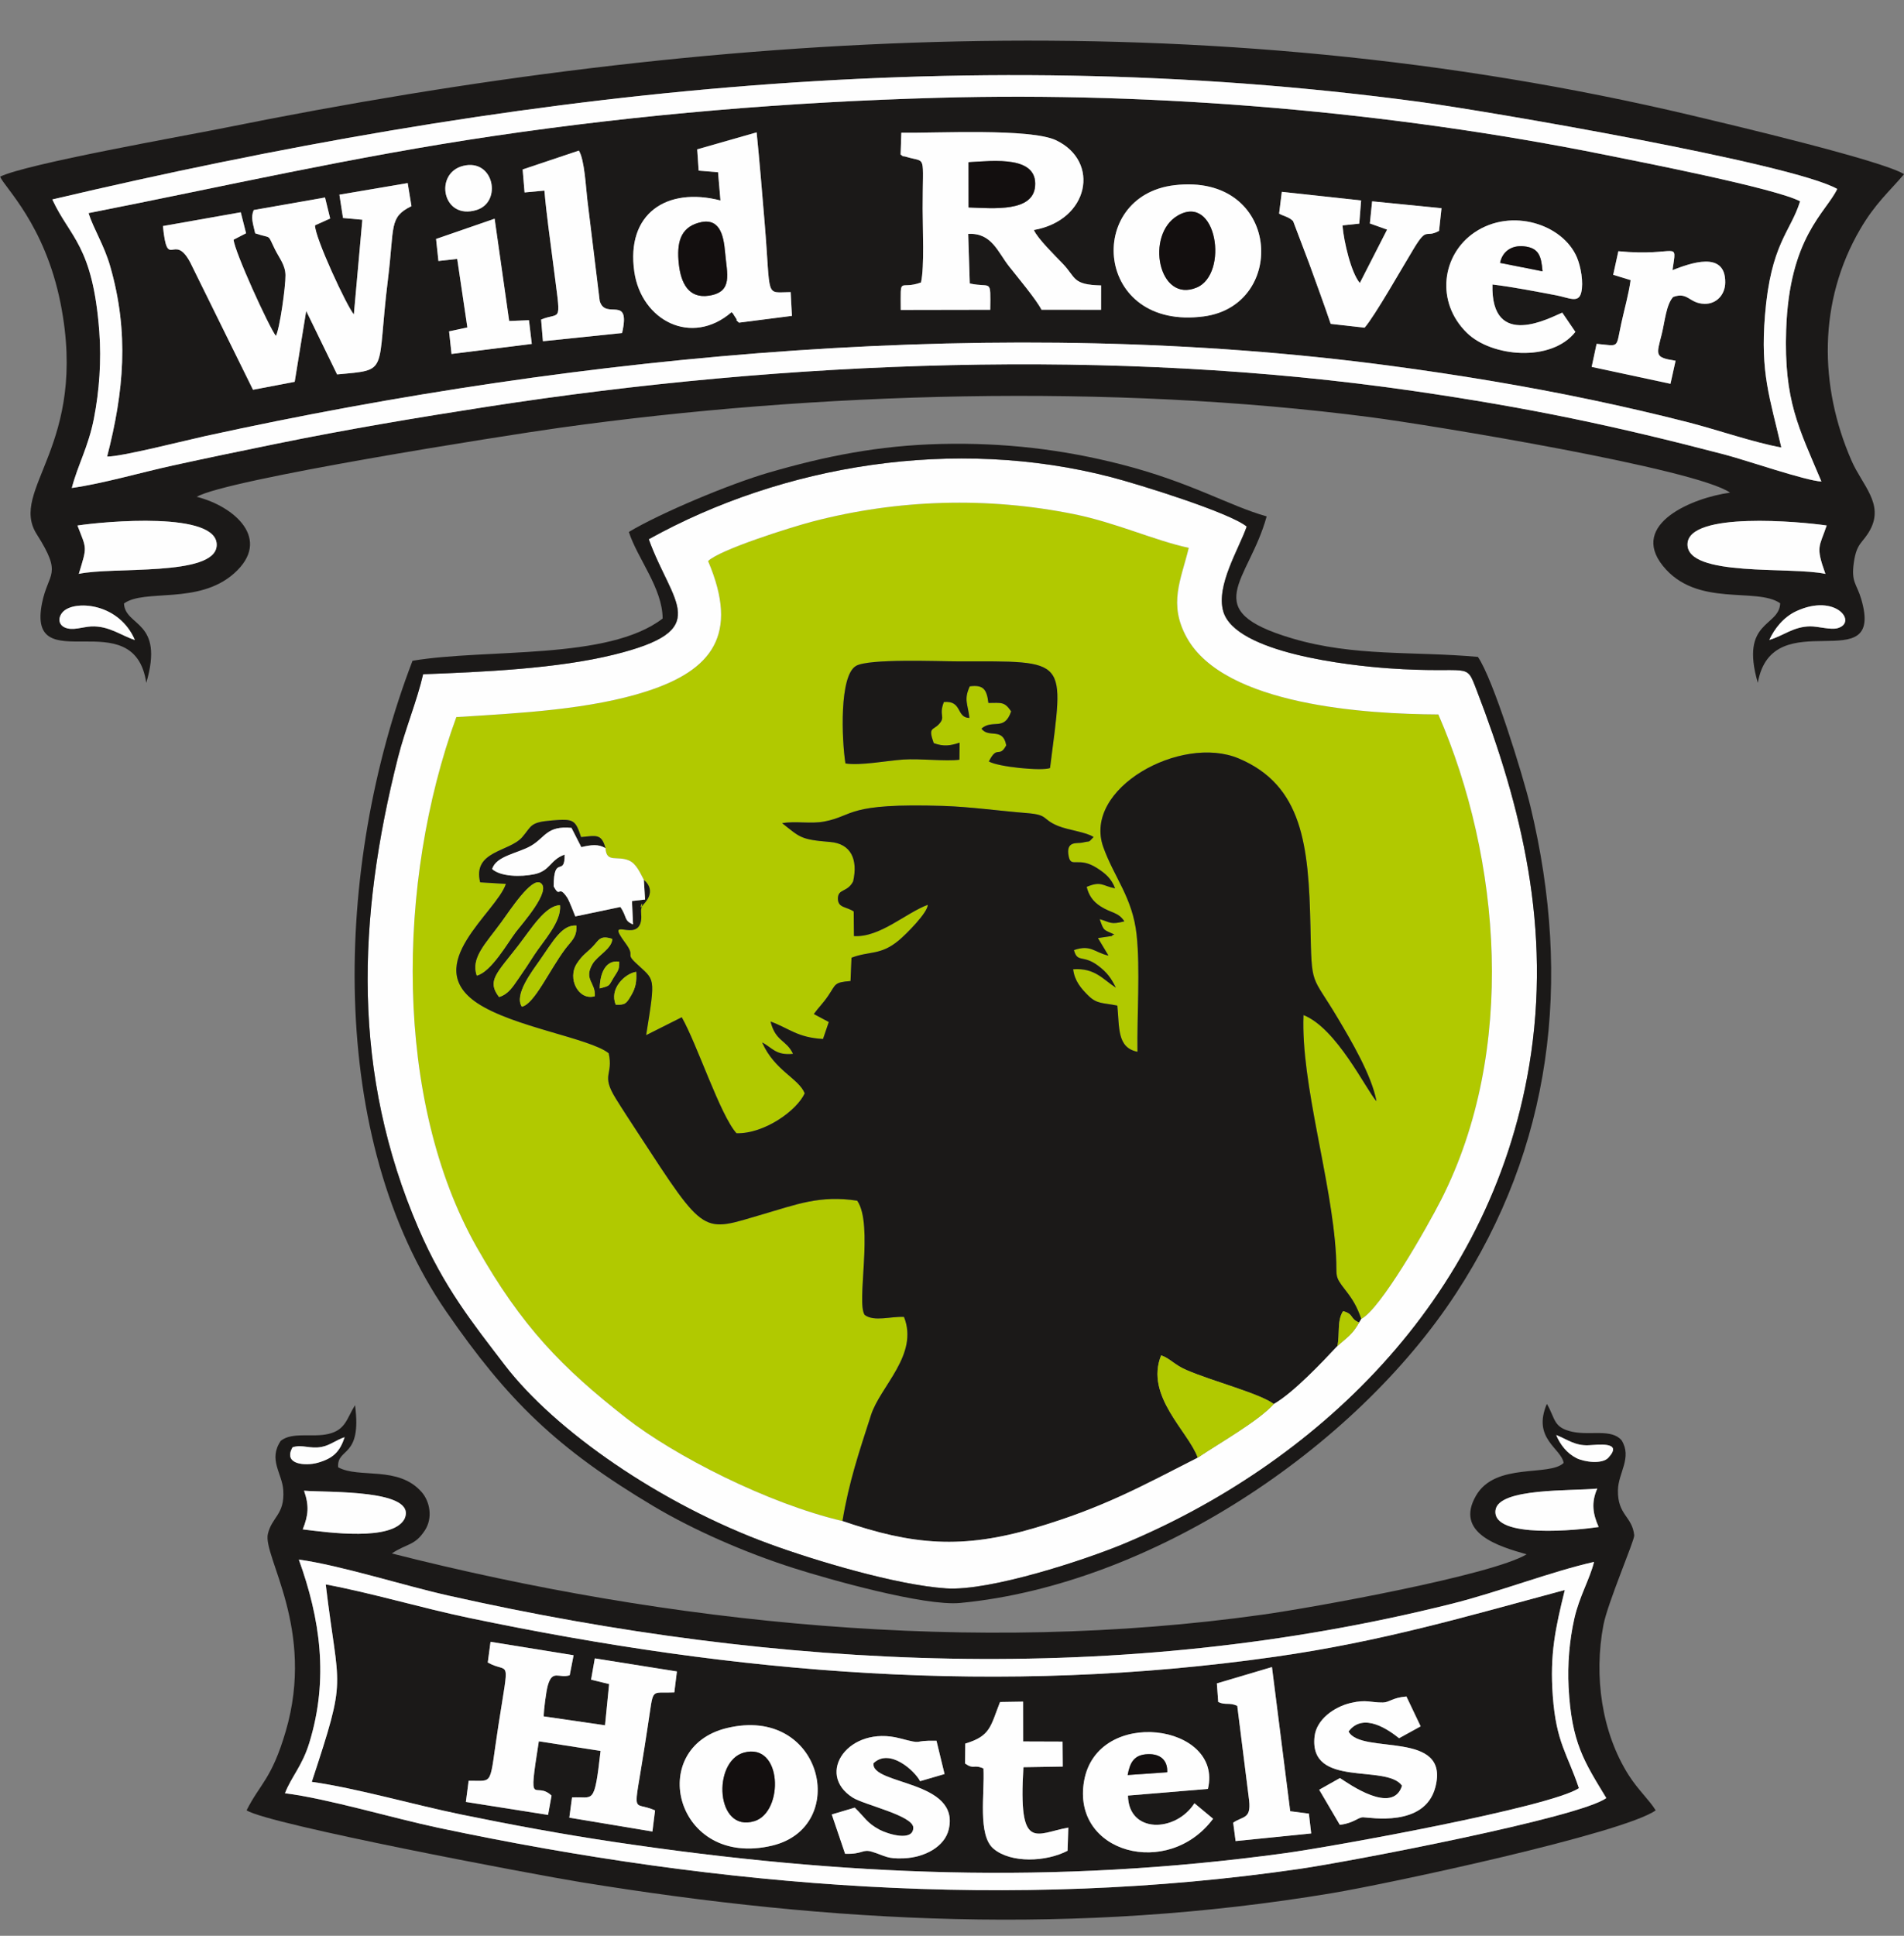 <?xml version="1.0" encoding="UTF-8"?>
<svg xmlns="http://www.w3.org/2000/svg" xmlns:xlink="http://www.w3.org/1999/xlink" width="773pt" height="785.6pt" viewBox="0 0 773 785.6" version="1.1">
<rect x="0" y="0" width="773" height="785.6" fill="#808080" stroke="none"/>
<g id="surface1">
<path style=" stroke:none;fill-rule:evenodd;fill:rgb(69.334%,78.906%,0%);fill-opacity:1;" d="M 343.234 309.824 C 341.727 300.113 340.699 274.184 347.527 270.242 C 352.801 267.199 380.973 268.406 389.008 268.406 C 434.199 268.406 431.984 266.648 426.301 311.691 C 422.988 312.988 405.055 311.211 401.477 309.012 C 404.91 302.117 405.617 307.891 408.512 302.477 C 407.195 294.977 401.355 299.742 398.445 295.691 C 403.02 291.699 407.734 296.906 410.512 288.691 C 407.797 284.703 406.629 285.238 401.273 285.273 C 400.621 279.582 399.078 277.84 393.723 278.527 C 391.188 284.016 392.969 285.73 393.578 291.355 C 388.078 291.246 390.812 284.234 383.203 284.891 C 380.969 290.535 384.137 290.801 381.113 293.969 C 378.754 296.445 376.727 295.062 379.09 301.582 C 383.227 303.113 386.02 302.566 389.598 301.387 L 389.508 308.312 C 383.895 309.055 373.621 307.762 366.688 308.242 C 360.07 308.703 349.281 310.781 343.234 309.824 Z M 342.023 617.273 C 344.754 601.043 348.715 589.512 353.617 574.27 C 357.391 562.539 373.109 549.785 367.008 534.438 C 361.562 534.18 354.969 536.449 351.09 533.676 C 347.496 529.012 354.773 496.957 348.008 487.273 C 332.926 484.91 323.133 488.879 310.027 492.68 C 284.789 499.996 286.836 502.457 258.969 459.738 C 256.023 455.223 252.883 450.469 249.961 445.746 C 243.844 435.875 249.137 436.371 247.117 427.43 C 239.566 421.32 208.176 416.758 193.68 407.02 C 170.746 391.613 201.52 370.32 205.391 358.707 L 194.938 358.07 C 191.781 345.219 206.785 345.793 212.031 339.719 C 215.953 335.172 215.039 333.691 224.059 332.961 C 232.844 332.254 233.559 332.57 235.906 339.719 C 241.984 339.133 244.203 338.195 245.82 344.207 C 246.184 350.355 250.547 347.09 255.41 349.23 C 258.391 350.539 259.953 354.375 261.398 357.062 C 266.969 361.793 261.391 366.816 261.289 366.961 C 258.461 371 261.805 363.238 260.367 368.715 C 260.039 369.953 260.535 371.336 260.301 373.254 C 259.102 383.074 245.223 371.012 253.883 382.699 C 258.137 388.438 253.762 386.652 258.027 390.695 C 265.938 398.199 266.277 395.438 262.328 420.094 L 276.781 412.824 C 283.039 423.801 292.395 452.613 299.008 459.906 C 310.344 460.172 323.523 450.691 326.699 443.691 C 324.262 437.605 314.461 434.504 309.414 423.055 C 313.516 425.125 314.895 428.406 321.953 427.676 C 319.27 421.914 314.879 422.785 312.828 414.559 C 320.414 417.324 323.73 421.074 334.133 421.645 L 336.477 414.754 L 330.406 411.52 C 332.34 408.801 334.059 407.324 336.316 403.988 C 339.414 399.41 338.559 398.645 345.305 398.133 L 345.695 388.668 C 353.105 385.832 357.465 387.832 364.93 381.605 C 367.785 379.223 376.703 370.352 376.66 367.195 C 367.672 370.523 357.254 380.52 346.695 379.883 L 346.598 369.895 C 343.598 367.887 340.219 368.488 340.18 364.734 C 340.137 360.543 343.98 362.32 346.363 357.695 C 348.43 348.652 345.352 342.363 337.047 341.695 C 324.871 340.715 324.848 339.805 317.531 334.062 C 323.133 333.105 329.07 334.477 334.746 333.379 C 346.992 331.012 343.301 325.809 383.008 327.07 C 393.781 327.414 405.953 329.102 416.883 329.973 C 425.887 330.688 422.746 332.371 429.535 335.176 C 433.719 336.902 441.039 337.676 443.977 339.691 C 441.504 342.25 443.062 341.074 439.426 341.957 C 437.453 342.434 432.48 340.988 433.91 347.691 C 434.906 352.352 437.836 347.438 445.391 352.289 C 448.836 354.504 451.195 356.516 452.715 360.512 C 447.395 359.484 447.191 357.414 441.176 359.91 C 442.008 363.219 443.539 365.734 446.859 367.852 C 451.238 370.656 454.012 370.113 456.477 373.91 C 450.758 375.34 451.039 374.34 446.465 373.016 C 448.195 378.031 447.988 377.176 452.43 379.25 C 452.203 379.445 451.754 379.27 451.609 379.617 C 451.465 379.957 450.992 379.895 450.797 379.949 L 445.754 380.691 L 450.031 387.805 C 444.277 386.535 442.902 383.176 436.008 385.574 C 437.449 390.93 439.621 387.266 445.809 391.895 C 449.488 394.645 451.129 396.984 453.027 400.82 C 447.789 397.492 444.574 392.719 435.688 393.352 C 436.27 398.227 439.102 401.305 441.754 403.953 C 445.391 407.582 447.742 406.887 453.621 408.105 C 454.516 416.918 453.438 425.203 461.801 426.836 C 461.578 412.312 462.945 393.137 461.449 379.328 C 459.812 364.223 452.32 356.098 447.926 343.777 C 439.422 319.961 479.477 297.945 502.906 307.805 C 528.809 318.707 531.305 343.035 532.012 375.691 C 532.562 401.285 532.23 394.797 543.27 413.426 C 548.324 421.957 556.914 436.363 558.836 446.918 C 554.496 442.047 542.672 417.273 529.203 411.945 C 528.074 439.762 540.695 478.98 542.391 509.277 C 542.898 518.348 541.523 517.566 546.188 523.523 C 549.145 527.301 550.871 530.105 552.664 535.25 C 560.32 531.496 579.223 498.438 585.133 486.801 C 615.812 426.391 609.445 348.668 583.949 289.934 C 554.84 289.777 497.211 286.352 481.863 258.824 C 474.203 245.082 479.469 235.395 482.621 222.332 C 468.785 219.383 453.211 212.133 436.086 208.668 C 400.949 201.559 364.633 202.586 329.914 211.648 C 321.039 213.965 292.262 223.035 287.469 227.691 C 300.285 257.668 288.914 271.961 262.785 280.477 C 239.715 287.996 210.695 289.422 185.27 291.004 C 160.863 357.875 159.879 446.691 193.551 506.164 C 211.789 538.375 228.289 555.168 254.223 575.477 C 273.789 590.801 311.824 610.234 342.023 617.273 Z M 342.023 617.273 "/>
<path style=" stroke:none;fill-rule:evenodd;fill:rgb(10.594%,9.813%,9.424%);fill-opacity:1;" d="M 250.008 407.734 C 247.254 401.438 253.523 395.141 258.285 394.387 C 258.508 398.355 258.137 400.738 256.254 403.953 C 254.258 407.363 253.785 407.852 250.008 407.734 Z M 243.484 401.137 C 243.547 395.27 245.695 389.438 251.398 390.273 C 251.516 393.574 250.773 394.055 249.109 396.77 C 246.996 400.215 247.953 399.93 243.484 401.137 Z M 241.492 404.281 C 235.012 406.25 230.117 397.191 234.234 390.957 C 236.531 387.48 238.227 386.637 240.566 384.234 C 243.219 381.512 243.492 379.395 248.594 381.031 C 248.41 385.117 242.535 387.77 240.523 391.27 C 236.891 397.586 241.852 398.652 241.492 404.281 Z M 211.848 408.543 C 208.664 403.668 215.945 394.289 219.09 389.773 C 224.672 381.77 228.246 375.137 234.031 375.625 C 234.242 380.512 231.914 381.855 229.461 385.141 C 222.934 393.883 216.898 407.539 211.848 408.543 Z M 202.617 404.625 C 197.547 398.051 201.641 395.039 210.246 383.934 C 215.746 376.828 221.371 367.496 227.34 367.348 C 228.117 374.012 220.371 382.137 216.891 387.566 C 214.816 390.801 212.465 394.379 210.492 397.172 C 208.16 400.48 206.473 403.434 202.617 404.625 Z M 193.578 395.918 C 191.02 388.746 197.191 382.945 203.547 374.23 C 207.164 369.273 215.719 356.09 219.391 358.289 C 224.262 361.207 211.719 375.207 209.48 378.156 C 206.129 382.566 199.461 394.414 193.578 395.918 Z M 261.398 357.062 L 261.895 365.043 L 256.578 365.66 L 257.008 375.152 C 253.164 373.527 254.715 372.191 251.863 368.074 L 233.562 371.906 C 233.246 371.137 231.094 365.512 230.352 364.383 C 226.539 358.613 227.562 364.91 224.781 359.691 C 224.828 346.547 229.336 356.188 229.238 346.816 C 223.301 348.91 223.477 353.398 216.953 354.777 C 211.402 355.953 203.234 355.773 199.82 352.691 C 201.328 347.348 210.324 346.297 215.566 343.262 C 221.414 339.871 221.922 335.035 232.016 335.973 L 236.008 343.793 C 239.945 342.844 243.016 342.473 245.82 344.207 C 244.203 338.195 241.984 339.133 235.906 339.719 C 233.559 332.57 232.844 332.254 224.059 332.961 C 215.039 333.691 215.953 335.172 212.031 339.719 C 206.785 345.793 191.781 345.219 194.938 358.07 L 205.391 358.707 C 201.52 370.32 170.746 391.613 193.68 407.02 C 208.176 416.758 239.566 421.32 247.117 427.43 C 249.137 436.371 243.844 435.875 249.961 445.746 C 252.883 450.469 256.023 455.223 258.969 459.738 C 286.836 502.457 284.789 499.996 310.027 492.68 C 323.133 488.879 332.926 484.91 348.008 487.273 C 354.773 496.957 347.496 529.012 351.09 533.676 C 354.969 536.449 361.562 534.18 367.008 534.438 C 373.109 549.785 357.391 562.539 353.617 574.27 C 348.715 589.512 344.754 601.043 342.023 617.273 C 370.547 627.062 390.676 628.809 420.324 620.023 C 447.898 611.852 463.461 603.168 486.273 591.559 C 482.523 580.969 464.703 566.504 471.406 550.035 C 475.078 551.293 476.703 553.832 481.711 555.992 C 492.363 560.582 511.73 565.582 517.137 569.793 C 525.102 565.234 536.82 552.824 542.973 546.238 C 544.039 541.043 542.711 536.176 545.262 532.082 C 549.809 533.332 547.848 535.074 551.789 536.711 L 552.664 535.25 C 550.871 530.105 549.145 527.301 546.188 523.523 C 541.523 517.566 542.898 518.348 542.391 509.277 C 540.695 478.98 528.074 439.762 529.203 411.945 C 542.672 417.273 554.496 442.047 558.836 446.918 C 556.914 436.363 548.324 421.957 543.27 413.426 C 532.23 394.797 532.562 401.285 532.012 375.691 C 531.305 343.035 528.809 318.707 502.906 307.805 C 479.477 297.945 439.422 319.961 447.926 343.777 C 452.32 356.098 459.812 364.223 461.449 379.328 C 462.945 393.137 461.578 412.312 461.801 426.836 C 453.438 425.203 454.516 416.918 453.621 408.105 C 447.742 406.887 445.391 407.582 441.754 403.953 C 439.102 401.305 436.27 398.227 435.688 393.352 C 444.574 392.719 447.789 397.492 453.027 400.82 C 451.129 396.984 449.488 394.645 445.809 391.895 C 439.621 387.266 437.449 390.93 436.008 385.574 C 442.902 383.176 444.277 386.535 450.031 387.805 L 445.754 380.691 L 450.797 379.949 C 450.992 379.895 451.465 379.957 451.609 379.617 C 451.754 379.27 452.203 379.445 452.43 379.25 C 447.988 377.176 448.195 378.031 446.465 373.016 C 451.039 374.34 450.758 375.34 456.477 373.91 C 454.012 370.113 451.238 370.656 446.859 367.852 C 443.539 365.734 442.008 363.219 441.176 359.91 C 447.191 357.414 447.395 359.484 452.715 360.512 C 451.195 356.516 448.836 354.504 445.391 352.289 C 437.836 347.438 434.906 352.352 433.91 347.691 C 432.48 340.988 437.453 342.434 439.426 341.957 C 443.062 341.074 441.504 342.25 443.977 339.691 C 441.039 337.676 433.719 336.902 429.535 335.176 C 422.746 332.371 425.887 330.688 416.883 329.973 C 405.953 329.102 393.781 327.414 383.008 327.07 C 343.301 325.809 346.992 331.012 334.746 333.379 C 329.07 334.477 323.133 333.105 317.531 334.062 C 324.848 339.805 324.871 340.715 337.047 341.695 C 345.352 342.363 348.43 348.652 346.363 357.695 C 343.98 362.32 340.137 360.543 340.18 364.734 C 340.219 368.488 343.598 367.887 346.598 369.895 L 346.695 379.883 C 357.254 380.52 367.672 370.523 376.66 367.195 C 376.703 370.352 367.785 379.223 364.93 381.605 C 357.465 387.832 353.105 385.832 345.695 388.668 L 345.305 398.133 C 338.559 398.645 339.414 399.41 336.316 403.988 C 334.059 407.324 332.34 408.801 330.406 411.52 L 336.477 414.754 L 334.133 421.645 C 323.73 421.074 320.414 417.324 312.828 414.559 C 314.879 422.785 319.27 421.914 321.953 427.676 C 314.895 428.406 313.516 425.125 309.414 423.055 C 314.461 434.504 324.262 437.605 326.699 443.691 C 323.523 450.691 310.344 460.172 299.008 459.906 C 292.395 452.613 283.039 423.801 276.781 412.824 L 262.328 420.094 C 266.277 395.438 265.938 398.199 258.027 390.695 C 253.762 386.652 258.137 388.438 253.883 382.699 C 245.223 371.012 259.102 383.074 260.301 373.254 C 260.535 371.336 260.039 369.953 260.367 368.715 C 261.805 363.238 258.461 371 261.289 366.961 C 261.391 366.816 266.969 361.793 261.398 357.062 Z M 261.398 357.062 "/>
<path style=" stroke:none;fill-rule:evenodd;fill:rgb(10.594%,9.813%,9.424%);fill-opacity:1;" d="M 639.586 134.691 C 629.812 147.094 605.621 144.906 595.578 135.117 C 582.664 122.527 585.387 103.301 598.648 94.328 C 613.664 84.164 634.531 91.02 640.219 104.477 C 641.797 108.207 642.941 114.625 641.961 118.695 C 640.871 123.23 636.988 120.816 631.789 119.84 C 623.414 118.266 614.348 116.473 605.914 115.453 C 605.203 142.469 629.844 128.633 634.258 126.871 Z M 679.008 109.621 C 685.859 106.996 700.59 101.375 700.422 114.68 C 700.359 119.68 696.809 123.371 692.102 123.305 C 685.746 123.215 685.367 118.277 679.27 120.523 C 676.465 123.598 675.898 130.508 674.676 135.473 C 672.555 144.078 671.473 145.027 680.266 146.402 L 678.191 155.754 L 646.195 148.902 L 648.199 139.531 C 657.746 140.414 655.93 141.691 658.289 130.945 C 659.551 125.191 661.188 119.531 662.012 113.691 L 654.934 111.52 L 657.039 101.945 C 681.383 104.305 680.867 96.82 679.008 109.621 Z M 476.836 75.16 C 519.906 70.09 522.945 123.859 488.73 128.406 C 444.301 134.309 440.301 79.461 476.836 75.16 Z M 200.816 88.758 L 206.719 130.266 L 214.758 129.953 L 215.902 139.574 L 183.316 143.645 L 182.32 134.473 L 189.746 132.879 L 185.621 105.082 L 177.992 105.918 L 177.035 96.973 Z M 520.395 77.852 L 552.598 81.348 L 551.844 90.758 L 545.031 91.477 C 545.602 98.254 548.566 110.742 552.074 114.848 L 563.148 93.188 L 556.145 90.688 L 557.066 81.699 L 585.238 84.5 L 584.238 93.691 C 578.566 96.828 579.539 91.73 574.055 100.754 C 569.305 108.57 558.023 128.48 553.996 132.996 L 540.246 131.438 C 537.445 123.184 534.559 115.379 531.578 107.125 L 524.996 89.754 C 523.328 87.973 520.762 87.621 519.305 86.684 Z M 137.789 79.004 L 165.52 74.297 L 167.051 83.656 C 157.82 88.219 160.199 91.66 157.496 113.43 C 152.73 151.902 158.402 149.953 136.852 151.953 L 124.316 126.199 L 119.645 154.953 L 102.715 158.176 L 77.227 106.492 C 70.555 93.938 67.996 110.273 66.141 91.742 L 97.746 86.152 L 99.902 94.66 L 94.844 97.277 C 95.117 101.863 109.137 132.621 112.008 136.336 C 113.59 133.336 115.969 116.219 115.902 111.691 C 115.84 107.539 113.434 104.84 111.594 101.133 C 108.352 94.586 110.578 97.039 103.602 94.691 C 102.641 90.426 101.746 88.242 103.008 85.234 L 131.961 80.148 L 134.051 88.684 L 127.891 91.457 C 127.867 96.516 140.863 124.43 143.66 127.586 L 147.105 89.18 L 139.254 88.469 Z M 188.031 67.316 C 200.516 64.223 203.961 81.98 193.492 85.215 C 179.562 89.516 176.098 70.277 188.031 67.316 Z M 235.008 61.121 C 237.344 64.711 237.891 76.543 238.445 80.961 L 243.477 122.129 C 245.777 130.168 256.188 119.25 252.562 135.152 L 220.414 138.484 L 219.684 129.691 C 228.078 126.152 227.844 132.867 224.504 106.422 C 223.289 96.801 221.859 87.055 221.027 77.352 L 212.965 78.102 L 212.184 68.773 Z M 307.184 53.719 C 308.414 65.859 309.414 78.258 310.438 90.453 C 313.051 121.668 310.383 118.617 320.996 118.547 L 321.52 128.195 L 300.008 130.945 C 296.926 128 300.617 131.742 298.43 128.598 C 297.285 126.957 298.141 127.742 297.008 126.688 C 280.711 140.734 260.379 130.055 257.523 110.277 C 254.113 86.68 270.633 75.742 292.496 81.348 L 291.516 69.895 L 283.645 69.258 L 283.051 60.609 Z M 373.914 114.641 C 375.367 108.188 374.578 92.625 374.586 84.691 C 374.586 61.961 376.246 66.148 368.18 63.715 C 365.621 62.941 367.488 64.109 365.633 62.691 L 365.93 53.871 C 380.07 54.074 418.371 51.977 428.77 56.941 C 446.82 65.566 442.148 89.406 419.742 93.344 C 421.164 96.75 428.527 103.934 431.562 107.113 C 436.898 112.715 435.289 115.551 447.035 115.836 L 447.02 125.719 L 422.824 125.695 C 420.777 121.617 413.059 112.402 409.641 108.062 C 405.059 102.246 402.613 94.398 393.074 94.926 L 393.719 115.039 C 402.609 116.996 402.164 112.629 402.031 125.715 L 365.691 125.781 C 365.664 111.301 364.906 117.91 373.914 114.641 Z M 723.195 181.598 C 718.48 161.195 714.664 151.406 716.555 128.035 C 718.914 98.766 726.934 94.211 730.82 81.691 C 720.844 76.422 666.516 65.812 651.797 62.848 C 564.699 45.305 469.953 37.223 381.008 39.684 C 320.105 41.371 260.113 46.387 200.617 55.16 C 143.121 63.637 91.129 75.645 35.945 86.488 C 38.059 93.059 42.246 99.434 44.707 107.957 C 52.543 135.152 50.254 158.992 43.496 185.285 C 48.949 185.441 75.859 178.613 83.23 177 C 237.398 143.266 407.824 127.562 564.234 148.414 C 592.016 152.117 619.508 156.668 646.273 162.297 C 659.27 165.031 672.711 168.145 685.309 171.367 C 697.086 174.383 712.215 179.637 723.195 181.598 Z M 723.195 181.598 "/>
<path style=" stroke:none;fill-rule:evenodd;fill:rgb(10.594%,9.813%,9.424%);fill-opacity:1;" d="M 718.32 259.691 C 720.48 255 724.16 250.395 729.324 248.012 C 745.328 240.625 754.289 252.633 746.02 254.93 C 743.219 255.707 738.254 254.18 734.961 254.195 C 728.113 254.23 723.82 258.141 718.32 259.691 Z M 54.758 259.723 C 49.004 257.871 44.27 253.914 37.043 254.223 C 33.637 254.371 29.379 256.113 26.223 254.605 C 23.211 253.168 23.727 249.734 26.086 247.824 C 31.324 243.586 48.453 245.008 54.758 259.723 Z M 741.094 232.898 C 727.48 229.828 684.566 234.352 685.109 220.707 C 685.633 207.539 730.824 211.656 741.613 213.254 C 738.648 222.117 737.02 221.547 741.094 232.898 Z M 31.445 213.27 C 42.113 211.629 89.016 207.281 87.965 221.539 C 87.035 234.074 45.695 229.883 31.996 232.887 C 35.445 221.535 35.246 223.07 31.445 213.27 Z M 21.238 80.941 C 204.336 37.855 386.586 15.836 576.336 41.344 C 603.48 44.996 727.805 66.312 745.895 76.691 C 741.285 86.312 726.406 96.152 725.164 133.848 C 724.215 162.68 730.254 173.512 739.473 195.418 C 733.039 195.09 708.836 186.738 700.227 184.488 C 655.574 172.801 620.844 165.496 574.039 158.688 C 452.656 141.02 319.371 146.254 198.262 164.996 C 169.426 169.461 140.734 174.266 112.281 180.074 C 98.293 182.926 84.121 185.859 70.16 188.914 C 57.379 191.707 41.805 196.254 29.152 198.031 C 31.539 188.789 35.871 181.406 38.137 169.801 C 40.328 158.582 41.195 146.324 40.32 134.664 C 37.668 99.398 28.395 96.477 21.238 80.941 Z M 0.059 71.691 C 1.641 75.863 18.195 90.977 24.578 123.062 C 36.098 180.945 3.375 198.652 14.906 216.785 C 25.613 233.625 19.574 232.094 17.047 244.832 C 10.793 276.445 54.484 243.82 59.383 277.137 C 66.855 251.66 50.805 254.43 50.336 244.918 C 58.664 238.816 80.562 245.555 95.031 232.703 C 110.609 218.863 95.121 205.469 79.887 201.621 C 91.66 194.598 204.445 176.793 227.016 173.637 C 331.566 159 451.453 155.637 556.27 169.289 C 581.598 172.586 688.688 190.246 702.379 199.93 C 687.312 201.961 661.438 212.602 675.094 229.621 C 688.84 246.746 713.09 238.082 722.738 244.828 C 722.352 254.586 706.289 251.664 713.645 277.105 C 719.602 243.766 765.434 276.52 755.637 243.117 C 753.789 236.812 751.48 236.387 752.633 228.309 C 753.82 219.988 756.289 220.559 759.281 214.965 C 764.922 204.426 756.086 196.977 751.711 186.977 C 738.492 156.75 738.086 122.305 755.258 92.941 C 761.281 82.637 766.867 77.895 773.035 70.691 C 764.312 65.156 702.02 50.438 686.82 46.836 C 488.941 -0.055 288.867 11.969 91.121 51.895 C 74.664 55.215 10.73 66.457 0.059 71.691 Z M 0.059 71.691 "/>
<path style=" stroke:none;fill-rule:evenodd;fill:rgb(10.594%,9.813%,9.424%);fill-opacity:1;" d="M 295.035 701.309 C 334.066 691.816 345.32 741.438 313.449 749.004 C 274.172 758.332 262.055 709.332 295.035 701.309 Z M 492.496 738.098 C 474.266 762.59 435.039 752.047 440.113 722.832 C 445.406 692.379 496.754 699.621 490.395 725.988 L 457.938 728.691 C 458.16 744.16 477.258 743.742 484.934 731.805 Z M 391.895 707.59 C 402.203 704.508 402.102 700.605 406.004 690.715 L 415.355 690.566 L 415.371 706.73 L 431.383 706.785 L 431.465 716.918 L 415.496 717.176 C 413.348 751.98 420.523 744.016 433.73 741.68 L 433.414 751.086 C 424.762 755.617 410.492 756.234 403.391 750.293 C 396.805 744.785 399.816 727.898 399.277 717.691 C 395.113 715.867 395.484 718.246 391.812 715.691 Z M 347.008 733.578 C 351.098 737.477 351.879 739.785 357.141 742.574 C 360.488 744.348 370.727 747.465 370.789 741.742 C 370.848 736.824 350.871 732.477 346.191 729.508 C 330.816 719.762 344.602 700.016 365.348 705.461 C 375.754 708.195 369.684 706.188 380.199 706.441 L 383.477 719.957 L 373.547 722.852 C 371.508 718.789 361.203 709.211 354.629 715.566 C 353.547 724.496 390.066 722.332 385.145 742.543 C 383.496 749.305 375.609 753.77 367.039 754.148 C 359.922 754.461 359.48 753.156 354.098 751.508 C 350.012 750.258 350.43 752.57 343.094 752.312 L 337.688 736.355 Z M 569.203 724.691 C 562.895 715.684 531.363 725.883 533.691 704.734 C 534.453 697.797 541.656 692.672 548.395 691.098 C 554.871 689.582 556.336 690.98 561.469 690.914 C 564.086 690.879 565.219 688.957 570.992 688.484 L 576.766 700.598 L 568.008 705.41 C 564.246 702.418 553.59 694.5 547.492 702.691 C 552.551 712.32 588.906 701.82 582.73 725.324 C 578.414 741.75 556.055 737.523 553.434 737.508 C 551.23 737.496 549.852 739.809 543.953 740.57 L 535.578 726.32 L 544.008 721.574 C 547.664 723.977 565.469 736.613 569.203 724.691 Z M 516.398 676.527 L 523.809 735.035 L 531.391 736.012 L 532.328 744.059 L 501.637 747.156 L 500.66 739.691 C 504.648 736.938 507.934 738.301 507.141 730.754 L 502.312 692.27 C 499.035 690.762 497.496 692.141 494.578 690.695 L 494.031 683.168 Z M 199.148 666.289 L 232.871 671.742 L 231.289 679.867 C 226.922 681.254 224.289 677.367 222.406 684.004 C 221.688 686.52 220.785 693.949 220.723 696.547 L 245.629 700.164 L 247.289 683.445 L 239.969 681.645 L 241.492 673.012 L 274.82 678.316 L 273.77 686.824 C 265.078 687.223 265.266 685.105 263.871 694.645 C 263.156 699.547 262.402 704.375 261.648 709.227 C 257.109 738.426 256.527 730.488 265.949 734.707 L 264.871 743.277 L 231.133 737.66 L 232.23 729.445 C 240.969 728.898 241.227 733.285 243.828 710.57 L 218.762 706.668 C 214.203 735.426 217.074 722.23 223.926 728.703 L 222.512 736.547 L 189.141 731.266 L 190.258 722.691 C 200.824 722.488 198.41 725.559 202.383 700.008 C 206.895 671.012 206.82 679.645 198.027 674.68 Z M 190.129 656.516 C 171.035 652.523 150.742 646.441 132.246 643 C 137.531 687.367 141.145 678.902 126.586 723.121 C 144.906 725.719 168.203 732.465 187.246 736.371 C 207.648 740.555 228.449 744.402 249.234 747.5 C 342.527 761.402 427.52 764.895 521.508 752.09 C 541.852 749.316 629.469 733.355 641.016 725.691 C 636.316 711.602 631.828 707.316 630.414 688.32 C 629.148 671.211 631.504 660.715 635.289 645.266 C 595.152 656.027 561.328 666.133 517.699 672.348 C 406.023 688.258 299.695 679.43 190.129 656.516 Z M 190.129 656.516 "/>
<path style=" stroke:none;fill-rule:evenodd;fill:rgb(99.609%,99.609%,99.609%);fill-opacity:1;" d="M 552.664 535.25 L 551.789 536.711 C 548.898 541.723 547.203 542.457 542.973 546.238 C 536.82 552.824 525.102 565.234 517.137 569.793 C 510.828 576.75 495.527 585.332 486.273 591.559 C 463.461 603.168 447.898 611.852 420.324 620.023 C 390.676 628.809 370.547 627.062 342.023 617.273 C 311.824 610.234 273.789 590.801 254.223 575.477 C 228.289 555.168 211.789 538.375 193.551 506.164 C 159.879 446.691 160.863 357.875 185.27 291.004 C 210.695 289.422 239.715 287.996 262.785 280.477 C 288.914 271.961 300.285 257.668 287.469 227.691 C 292.262 223.035 321.039 213.965 329.914 211.648 C 364.633 202.586 400.949 201.559 436.086 208.668 C 453.211 212.133 468.785 219.383 482.621 222.332 C 479.469 235.395 474.203 245.082 481.863 258.824 C 497.211 286.352 554.84 289.777 583.949 289.934 C 609.445 348.668 615.812 426.391 585.133 486.801 C 579.223 498.438 560.32 531.496 552.664 535.25 Z M 263.387 218.832 C 272.934 245.254 290.164 255.625 249.062 265.727 C 226.086 271.371 196.199 272.695 171.777 273.621 C 169.398 284.121 164.449 296.047 161.613 307.242 C 144.973 372.891 142.73 435.613 169.992 498.719 C 180.234 522.438 191.812 536.855 204.824 553.871 C 225.367 580.734 268.336 610.426 312.184 626.5 C 330.32 633.148 363.703 643.246 384.133 644.613 C 401.965 645.805 440.746 632.945 455.965 626.629 C 532.703 594.77 604.789 528.812 620.84 432.453 C 630.109 376.805 617.574 327 599.527 280.164 C 594.879 268.102 597.703 273.613 563.773 271.219 C 547.891 270.098 501.512 265.043 496.629 248.105 C 493.602 237.605 503.023 222.746 506.148 213.691 C 499.355 208.078 462.73 196.648 451.098 193.629 C 387.434 177.125 317.941 188.574 263.387 218.832 Z M 263.387 218.832 "/>
<path style=" stroke:none;fill-rule:evenodd;fill:rgb(10.594%,9.813%,9.424%);fill-opacity:1;" d="M 115.695 727.746 C 118.262 721.082 122.684 716.734 125.59 707.258 C 133.578 681.223 129.977 656.844 121.324 632.914 C 138.531 635.305 163.57 643.391 182.234 647.574 C 316.445 677.672 454.98 684.461 589.27 650.883 C 608.727 646.02 629.547 637.836 647.16 633.863 C 645.406 640.941 641.199 647.844 639.164 656.859 C 637.172 665.715 636.344 675.453 636.836 684.734 C 638.039 707.348 643.152 714.875 652.137 729.691 C 641.52 737.59 548.312 755.434 527.727 758.426 C 410.641 775.465 292.914 766.086 177.93 741.758 C 159.316 737.816 133.141 729.938 115.695 727.746 Z M 122.914 620.66 C 125.16 615.004 125.605 611.195 123.441 604.965 C 132.914 605.77 170.004 604.277 164.152 616.539 C 159.055 625.508 133.512 621.977 122.914 620.66 Z M 649.039 619.695 C 641.266 620.898 605.719 624.676 607.156 612.914 C 608.289 603.688 638.359 605.18 648.469 604.094 C 645.883 609.93 646.766 614.613 649.039 619.695 Z M 631.801 582.367 C 636.336 584.16 639.395 586.75 644.902 586.52 C 648.383 586.375 659.203 584.801 652.996 591.559 C 650.453 594.332 643.152 593.332 639.992 591.719 C 636.285 589.824 633.488 586.461 631.801 582.367 Z M 118.789 587.328 C 122.863 586.109 125.773 588.098 130.566 587.199 C 134.055 586.543 136.414 584.402 139.922 583.25 C 137.996 589.035 135.391 591.828 128.965 593.633 C 124.281 594.953 114.691 594.52 118.789 587.328 Z M 137.285 595.457 C 136.711 587.281 147.039 591.988 144.141 570.246 C 140.789 575.602 140.363 580.266 133.379 581.918 C 126.805 583.469 118.719 580.996 114.008 584.695 C 108.789 592.34 114.566 597.891 115.004 604.758 C 115.637 614.691 110.43 615.512 108.766 622.445 C 106.566 631.578 128.219 661 115.992 702.633 C 110.277 722.098 105.566 723.836 100.105 734.691 C 109.305 740.449 216.535 760.699 235.852 763.84 C 338.715 780.562 437.039 785.543 540.605 768.316 C 564.148 764.402 659.023 744.035 672.191 734.691 C 669.539 730.395 665.035 726.387 661.254 720.445 C 650.184 703.035 647.059 680.094 650.953 659.551 C 652.691 650.418 663.684 624.988 663.477 623.062 C 662.645 615.246 656.66 614.941 656.863 604.703 C 656.996 597.711 662.734 591.531 658.328 584.484 C 654.188 579.734 645.816 582.605 638.508 581.082 C 630.438 579.398 631.523 575.637 628.008 569.734 C 621.953 583.824 633.84 587.711 634.824 593.691 C 629.008 599.371 607.164 593.297 599.254 606.953 C 590.441 622.168 608.438 627.57 619.789 630.785 C 605.621 639.262 533.914 652.262 512.641 655.258 C 395.164 671.789 271.57 659 159.07 630.434 C 165.238 626.309 168.363 627.379 172.473 621.102 C 175.82 615.988 174.52 609.324 171.18 605.516 C 161.664 594.652 145.789 600.148 137.285 595.457 Z M 137.285 595.457 "/>
<path style=" stroke:none;fill-rule:evenodd;fill:rgb(99.609%,99.609%,99.609%);fill-opacity:1;" d="M 723.195 181.598 C 712.215 179.637 697.086 174.383 685.309 171.367 C 672.711 168.145 659.27 165.031 646.273 162.297 C 619.508 156.668 592.016 152.117 564.234 148.414 C 407.824 127.562 237.398 143.266 83.23 177 C 75.859 178.613 48.949 185.441 43.496 185.285 C 50.254 158.992 52.543 135.152 44.707 107.957 C 42.246 99.434 38.059 93.059 35.945 86.488 C 91.129 75.645 143.121 63.637 200.617 55.16 C 260.113 46.387 320.105 41.371 381.008 39.684 C 469.953 37.223 564.699 45.305 651.797 62.848 C 666.516 65.812 720.844 76.422 730.82 81.691 C 726.934 94.211 718.914 98.766 716.555 128.035 C 714.664 151.406 718.48 161.195 723.195 181.598 Z M 21.238 80.941 C 28.395 96.477 37.668 99.398 40.32 134.664 C 41.195 146.324 40.328 158.582 38.137 169.801 C 35.871 181.406 31.539 188.789 29.152 198.031 C 41.805 196.254 57.379 191.707 70.16 188.914 C 84.121 185.859 98.293 182.926 112.281 180.074 C 140.734 174.266 169.426 169.461 198.262 164.996 C 319.371 146.254 452.656 141.02 574.039 158.688 C 620.844 165.496 655.574 172.801 700.227 184.488 C 708.836 186.738 733.039 195.09 739.473 195.418 C 730.254 173.512 724.215 162.68 725.164 133.848 C 726.406 96.152 741.285 86.312 745.895 76.691 C 727.805 66.312 603.48 44.996 576.336 41.344 C 386.586 15.836 204.336 37.855 21.238 80.941 Z M 21.238 80.941 "/>
<path style=" stroke:none;fill-rule:evenodd;fill:rgb(10.594%,9.813%,9.424%);fill-opacity:1;" d="M 263.387 218.832 C 317.941 188.574 387.434 177.125 451.098 193.629 C 462.73 196.648 499.355 208.078 506.148 213.691 C 503.023 222.746 493.602 237.605 496.629 248.105 C 501.512 265.043 547.891 270.098 563.773 271.219 C 597.703 273.613 594.879 268.102 599.527 280.164 C 617.574 327 630.109 376.805 620.84 432.453 C 604.789 528.812 532.703 594.77 455.965 626.629 C 440.746 632.945 401.965 645.805 384.133 644.613 C 363.703 643.246 330.32 633.148 312.184 626.5 C 268.336 610.426 225.367 580.734 204.824 553.871 C 191.812 536.855 180.234 522.438 169.992 498.719 C 142.73 435.613 144.973 372.891 161.613 307.242 C 164.449 296.047 169.398 284.121 171.777 273.621 C 196.199 272.695 226.086 271.371 249.062 265.727 C 290.164 255.625 272.934 245.254 263.387 218.832 Z M 255.305 215.875 C 258.746 226.574 268.965 238.676 269.023 251.016 C 246.855 268.074 197.738 263.074 167.477 268.16 C 135.363 351.898 132.688 462.117 181.281 532.422 C 206.008 568.195 225.902 587.801 265.398 611.301 C 281.562 620.918 302.441 630.086 322.301 636.406 C 336.238 640.844 375.254 651.918 389.852 650.523 C 467.461 643.102 550.078 587.742 591.164 524.84 C 629.836 465.641 638.52 398.59 621.352 327.332 C 618.203 314.266 606.094 275.27 600.008 266.59 C 573.723 264.211 549.93 266.57 524.633 259.09 C 485.801 247.609 506.973 236.062 514.246 209.57 C 498.715 205.18 483.574 195.73 455.246 188.48 C 431.414 182.379 407.691 179.562 382.008 180.172 C 356.547 180.777 334.828 185.203 312.102 191.801 C 296.273 196.391 268.27 208.133 255.305 215.875 Z M 255.305 215.875 "/>
<path style=" stroke:none;fill-rule:evenodd;fill:rgb(99.609%,99.609%,99.609%);fill-opacity:1;" d="M 132.246 643 C 150.742 646.441 171.035 652.523 190.129 656.516 C 299.695 679.43 406.023 688.258 517.699 672.348 C 561.328 666.133 595.152 656.027 635.289 645.266 C 631.504 660.715 629.148 671.211 630.414 688.32 C 631.828 707.316 636.316 711.602 641.016 725.691 C 629.469 733.355 541.852 749.316 521.508 752.09 C 427.52 764.895 342.527 761.402 249.234 747.5 C 228.449 744.402 207.648 740.555 187.246 736.371 C 168.203 732.465 144.906 725.719 126.586 723.121 C 141.145 678.902 137.531 687.367 132.246 643 Z M 115.695 727.746 C 133.141 729.938 159.316 737.816 177.93 741.758 C 292.914 766.086 410.641 775.465 527.727 758.426 C 548.312 755.434 641.52 737.59 652.137 729.691 C 643.152 714.875 638.039 707.348 636.836 684.734 C 636.344 675.453 637.172 665.715 639.164 656.859 C 641.199 647.844 645.406 640.941 647.16 633.863 C 629.547 637.836 608.727 646.02 589.27 650.883 C 454.98 684.461 316.445 677.672 182.234 647.574 C 163.57 643.391 138.531 635.305 121.324 632.914 C 129.977 656.844 133.578 681.223 125.59 707.258 C 122.684 716.734 118.262 721.082 115.695 727.746 Z M 115.695 727.746 "/>
<path style=" stroke:none;fill-rule:evenodd;fill:rgb(99.609%,99.609%,99.609%);fill-opacity:1;" d="M 103.602 94.691 C 110.578 97.039 108.352 94.586 111.594 101.133 C 113.434 104.84 115.84 107.539 115.902 111.691 C 115.969 116.219 113.59 133.336 112.008 136.336 C 109.137 132.621 95.117 101.863 94.844 97.277 L 99.902 94.66 L 97.746 86.152 L 66.141 91.742 C 67.996 110.273 70.555 93.938 77.227 106.492 L 102.715 158.176 L 119.645 154.953 L 124.316 126.199 L 136.852 151.953 C 158.402 149.953 152.73 151.902 157.496 113.43 C 160.199 91.66 157.82 88.219 167.051 83.656 L 165.52 74.297 L 137.789 79.004 L 139.254 88.469 L 147.105 89.18 L 143.66 127.586 C 140.863 124.43 127.867 96.516 127.891 91.457 L 134.051 88.684 L 131.961 80.148 L 103.008 85.234 C 101.746 88.242 102.641 90.426 103.602 94.691 Z M 103.602 94.691 "/>
<path style=" stroke:none;fill-rule:evenodd;fill:rgb(99.609%,99.609%,99.609%);fill-opacity:1;" d="M 393.215 65.836 C 403.664 65.211 421.305 63.176 420.23 75.625 C 419.328 86.047 403.652 84.566 393.227 84.184 Z M 365.633 62.691 C 367.488 64.109 365.621 62.941 368.18 63.715 C 376.246 66.148 374.586 61.961 374.586 84.691 C 374.578 92.625 375.367 108.188 373.914 114.641 C 364.906 117.91 365.664 111.301 365.691 125.781 L 402.031 125.715 C 402.164 112.629 402.609 116.996 393.719 115.039 L 393.074 94.926 C 402.613 94.398 405.059 102.246 409.641 108.062 C 413.059 112.402 420.777 121.617 422.824 125.695 L 447.02 125.719 L 447.035 115.836 C 435.289 115.551 436.898 112.715 431.562 107.113 C 428.527 103.934 421.164 96.75 419.742 93.344 C 442.148 89.406 446.82 65.566 428.77 56.941 C 418.371 51.977 380.07 54.074 365.93 53.871 Z M 365.633 62.691 "/>
<path style=" stroke:none;fill-rule:evenodd;fill:rgb(99.609%,99.609%,99.609%);fill-opacity:1;" d="M 198.027 674.68 C 206.82 679.645 206.895 671.012 202.383 700.008 C 198.41 725.559 200.824 722.488 190.258 722.691 L 189.141 731.266 L 222.512 736.547 L 223.926 728.703 C 217.074 722.23 214.203 735.426 218.762 706.668 L 243.828 710.57 C 241.227 733.285 240.969 728.898 232.23 729.445 L 231.133 737.66 L 264.871 743.277 L 265.949 734.707 C 256.527 730.488 257.109 738.426 261.648 709.227 C 262.402 704.375 263.156 699.547 263.871 694.645 C 265.266 685.105 265.078 687.223 273.77 686.824 L 274.82 678.316 L 241.492 673.012 L 239.969 681.645 L 247.289 683.445 L 245.629 700.164 L 220.723 696.547 C 220.785 693.949 221.688 686.52 222.406 684.004 C 224.289 677.367 226.922 681.254 231.289 679.867 L 232.871 671.742 L 199.148 666.289 Z M 198.027 674.68 "/>
<path style=" stroke:none;fill-rule:evenodd;fill:rgb(10.594%,9.813%,9.424%);fill-opacity:1;" d="M 343.234 309.824 C 349.281 310.781 360.07 308.703 366.688 308.242 C 373.621 307.762 383.895 309.055 389.508 308.312 L 389.598 301.387 C 386.02 302.566 383.227 303.113 379.09 301.582 C 376.727 295.062 378.754 296.445 381.113 293.969 C 384.137 290.801 380.969 290.535 383.203 284.891 C 390.812 284.234 388.078 291.246 393.578 291.355 C 392.969 285.73 391.188 284.016 393.723 278.527 C 399.078 277.84 400.621 279.582 401.273 285.273 C 406.629 285.238 407.797 284.703 410.512 288.691 C 407.734 296.906 403.02 291.699 398.445 295.691 C 401.355 299.742 407.195 294.977 408.512 302.477 C 405.617 307.891 404.91 302.117 401.477 309.012 C 405.055 311.211 422.988 312.988 426.301 311.691 C 431.984 266.648 434.199 268.406 389.008 268.406 C 380.973 268.406 352.801 267.199 347.527 270.242 C 340.699 274.184 341.727 300.113 343.234 309.824 Z M 343.234 309.824 "/>
<path style=" stroke:none;fill-rule:evenodd;fill:rgb(99.609%,99.609%,99.609%);fill-opacity:1;" d="M 283.344 90.488 C 292.098 87.848 293.77 95.176 294.391 102.543 C 295.113 111.09 297.734 118.422 287.906 119.977 C 279.512 121.301 276.453 114.762 275.613 107.281 C 274.605 98.273 276.391 92.582 283.344 90.488 Z M 283.051 60.609 L 283.645 69.258 L 291.516 69.895 L 292.496 81.348 C 270.633 75.742 254.113 86.68 257.523 110.277 C 260.379 130.055 280.711 140.734 297.008 126.688 C 298.141 127.742 297.285 126.957 298.43 128.598 C 300.617 131.742 296.926 128 300.008 130.945 L 321.52 128.195 L 320.996 118.547 C 310.383 118.617 313.051 121.668 310.438 90.453 C 309.414 78.258 308.414 65.859 307.184 53.719 Z M 283.051 60.609 "/>
<path style=" stroke:none;fill-rule:evenodd;fill:rgb(99.609%,99.609%,99.609%);fill-opacity:1;" d="M 478.148 87.484 C 494.039 78.273 498.93 111.152 485.906 116.664 C 470.273 123.285 464.883 95.18 478.148 87.484 Z M 476.836 75.16 C 440.301 79.461 444.301 134.309 488.73 128.406 C 522.945 123.859 519.906 70.09 476.836 75.16 Z M 476.836 75.16 "/>
<path style=" stroke:none;fill-rule:evenodd;fill:rgb(99.609%,99.609%,99.609%);fill-opacity:1;" d="M 609.012 106.691 C 609.891 102.25 613.488 99.395 618.785 99.969 C 624.73 100.613 625.727 103.867 626.242 110.102 Z M 639.586 134.691 L 634.258 126.871 C 629.844 128.633 605.203 142.469 605.914 115.453 C 614.348 116.473 623.414 118.266 631.789 119.84 C 636.988 120.816 640.871 123.23 641.961 118.695 C 642.941 114.625 641.797 108.207 640.219 104.477 C 634.531 91.02 613.664 84.164 598.648 94.328 C 585.387 103.301 582.664 122.527 595.578 135.117 C 605.621 144.906 629.812 147.094 639.586 134.691 Z M 639.586 134.691 "/>
<path style=" stroke:none;fill-rule:evenodd;fill:rgb(99.609%,99.609%,99.609%);fill-opacity:1;" d="M 519.305 86.684 C 520.762 87.621 523.328 87.973 524.996 89.754 L 531.578 107.125 C 534.559 115.379 537.445 123.184 540.246 131.438 L 553.996 132.996 C 558.023 128.48 569.305 108.57 574.055 100.754 C 579.539 91.73 578.566 96.828 584.238 93.691 L 585.238 84.5 L 557.066 81.699 L 556.145 90.688 L 563.148 93.188 L 552.074 114.848 C 548.566 110.742 545.602 98.254 545.031 91.477 L 551.844 90.758 L 552.598 81.348 L 520.395 77.852 Z M 519.305 86.684 "/>
<path style=" stroke:none;fill-rule:evenodd;fill:rgb(99.609%,99.609%,99.609%);fill-opacity:1;" d="M 301.984 711.262 C 317.68 706.93 318.32 735.309 306.32 739.047 C 290.492 743.977 289.145 714.805 301.984 711.262 Z M 295.035 701.309 C 262.055 709.332 274.172 758.332 313.449 749.004 C 345.32 741.438 334.066 691.816 295.035 701.309 Z M 295.035 701.309 "/>
<path style=" stroke:none;fill-rule:evenodd;fill:rgb(99.609%,99.609%,99.609%);fill-opacity:1;" d="M 457.812 720.352 C 458.742 715.344 460.336 712.066 466.066 711.879 C 471.133 711.715 474.109 714.418 473.871 719.227 Z M 492.496 738.098 L 484.934 731.805 C 477.258 743.742 458.16 744.16 457.938 728.691 L 490.395 725.988 C 496.754 699.621 445.406 692.379 440.113 722.832 C 435.039 752.047 474.266 762.59 492.496 738.098 Z M 492.496 738.098 "/>
<path style=" stroke:none;fill-rule:evenodd;fill:rgb(99.609%,99.609%,99.609%);fill-opacity:1;" d="M 569.203 724.691 C 565.469 736.613 547.664 723.977 544.008 721.574 L 535.578 726.32 L 543.953 740.57 C 549.852 739.809 551.23 737.496 553.434 737.508 C 556.055 737.523 578.414 741.75 582.73 725.324 C 588.906 701.82 552.551 712.32 547.492 702.691 C 553.59 694.5 564.246 702.418 568.008 705.41 L 576.766 700.598 L 570.992 688.484 C 565.219 688.957 564.086 690.879 561.469 690.914 C 556.336 690.98 554.871 689.582 548.395 691.098 C 541.656 692.672 534.453 697.797 533.691 704.734 C 531.363 725.883 562.895 715.684 569.203 724.691 Z M 569.203 724.691 "/>
<path style=" stroke:none;fill-rule:evenodd;fill:rgb(99.609%,99.609%,99.609%);fill-opacity:1;" d="M 347.008 733.578 L 337.688 736.355 L 343.094 752.312 C 350.43 752.57 350.012 750.258 354.098 751.508 C 359.48 753.156 359.922 754.461 367.039 754.148 C 375.609 753.77 383.496 749.305 385.145 742.543 C 390.066 722.332 353.547 724.496 354.629 715.566 C 361.203 709.211 371.508 718.789 373.547 722.852 L 383.477 719.957 L 380.199 706.441 C 369.684 706.188 375.754 708.195 365.348 705.461 C 344.602 700.016 330.816 719.762 346.191 729.508 C 350.871 732.477 370.848 736.824 370.789 741.742 C 370.727 747.465 360.488 744.348 357.141 742.574 C 351.879 739.785 351.098 737.477 347.008 733.578 Z M 347.008 733.578 "/>
<path style=" stroke:none;fill-rule:evenodd;fill:rgb(99.609%,99.609%,99.609%);fill-opacity:1;" d="M 212.184 68.773 L 212.965 78.102 L 221.027 77.352 C 221.859 87.055 223.289 96.801 224.504 106.422 C 227.844 132.867 228.078 126.152 219.684 129.691 L 220.414 138.484 L 252.562 135.152 C 256.188 119.25 245.777 130.168 243.477 122.129 L 238.445 80.961 C 237.891 76.543 237.344 64.711 235.008 61.121 Z M 212.184 68.773 "/>
<path style=" stroke:none;fill-rule:evenodd;fill:rgb(99.609%,99.609%,99.609%);fill-opacity:1;" d="M 679.008 109.621 C 680.867 96.82 681.383 104.305 657.039 101.945 L 654.934 111.52 L 662.012 113.691 C 661.188 119.531 659.551 125.191 658.289 130.945 C 655.93 141.691 657.746 140.414 648.199 139.531 L 646.195 148.902 L 678.191 155.754 L 680.266 146.402 C 671.473 145.027 672.555 144.078 674.676 135.473 C 675.898 130.508 676.465 123.598 679.27 120.523 C 685.367 118.277 685.746 123.215 692.102 123.305 C 696.809 123.371 700.359 119.68 700.422 114.68 C 700.59 101.375 685.859 106.996 679.008 109.621 Z M 679.008 109.621 "/>
<path style=" stroke:none;fill-rule:evenodd;fill:rgb(99.609%,99.609%,99.609%);fill-opacity:1;" d="M 391.895 707.59 L 391.812 715.691 C 395.484 718.246 395.113 715.867 399.277 717.691 C 399.816 727.898 396.805 744.785 403.391 750.293 C 410.492 756.234 424.762 755.617 433.414 751.086 L 433.73 741.68 C 420.523 744.016 413.348 751.98 415.496 717.176 L 431.465 716.918 L 431.383 706.785 L 415.371 706.73 L 415.355 690.566 L 406.004 690.715 C 402.102 700.605 402.203 704.508 391.895 707.59 Z M 391.895 707.59 "/>
<path style=" stroke:none;fill-rule:evenodd;fill:rgb(99.609%,99.609%,99.609%);fill-opacity:1;" d="M 494.031 683.168 L 494.578 690.695 C 497.496 692.141 499.035 690.762 502.312 692.27 L 507.141 730.754 C 507.934 738.301 504.648 736.938 500.66 739.691 L 501.637 747.156 L 532.328 744.059 L 531.391 736.012 L 523.809 735.035 L 516.398 676.527 Z M 494.031 683.168 "/>
<path style=" stroke:none;fill-rule:evenodd;fill:rgb(99.609%,99.609%,99.609%);fill-opacity:1;" d="M 261.398 357.062 C 259.953 354.375 258.391 350.539 255.41 349.23 C 250.547 347.09 246.184 350.355 245.82 344.207 C 243.016 342.473 239.945 342.844 236.008 343.793 L 232.016 335.973 C 221.922 335.035 221.414 339.871 215.566 343.262 C 210.324 346.297 201.328 347.348 199.82 352.691 C 203.234 355.773 211.402 355.953 216.953 354.777 C 223.477 353.398 223.301 348.91 229.238 346.816 C 229.336 356.188 224.828 346.547 224.781 359.691 C 227.562 364.91 226.539 358.613 230.352 364.383 C 231.094 365.512 233.246 371.137 233.562 371.906 L 251.863 368.074 C 254.715 372.191 253.164 373.527 257.008 375.152 L 256.578 365.66 L 261.895 365.043 Z M 261.398 357.062 "/>
<path style=" stroke:none;fill-rule:evenodd;fill:rgb(99.609%,99.609%,99.609%);fill-opacity:1;" d="M 177.035 96.973 L 177.992 105.918 L 185.621 105.082 L 189.746 132.879 L 182.32 134.473 L 183.316 143.645 L 215.902 139.574 L 214.758 129.953 L 206.719 130.266 L 200.816 88.758 Z M 177.035 96.973 "/>
<path style=" stroke:none;fill-rule:evenodd;fill:rgb(99.609%,99.609%,99.609%);fill-opacity:1;" d="M 31.445 213.27 C 35.246 223.07 35.445 221.535 31.996 232.887 C 45.695 229.883 87.035 234.074 87.965 221.539 C 89.016 207.281 42.113 211.629 31.445 213.27 Z M 31.445 213.27 "/>
<path style=" stroke:none;fill-rule:evenodd;fill:rgb(99.609%,99.609%,99.609%);fill-opacity:1;" d="M 741.094 232.898 C 737.02 221.547 738.648 222.117 741.613 213.254 C 730.824 211.656 685.633 207.539 685.109 220.707 C 684.566 234.352 727.48 229.828 741.094 232.898 Z M 741.094 232.898 "/>
<path style=" stroke:none;fill-rule:evenodd;fill:rgb(69.334%,78.906%,0%);fill-opacity:1;" d="M 486.273 591.559 C 495.527 585.332 510.828 576.75 517.137 569.793 C 511.73 565.582 492.363 560.582 481.711 555.992 C 476.703 553.832 475.078 551.293 471.406 550.035 C 464.703 566.504 482.523 580.969 486.273 591.559 Z M 486.273 591.559 "/>
<path style=" stroke:none;fill-rule:evenodd;fill:rgb(99.609%,99.609%,99.609%);fill-opacity:1;" d="M 122.914 620.66 C 133.512 621.977 159.055 625.508 164.152 616.539 C 170.004 604.277 132.914 605.77 123.441 604.965 C 125.605 611.195 125.16 615.004 122.914 620.66 Z M 122.914 620.66 "/>
<path style=" stroke:none;fill-rule:evenodd;fill:rgb(99.609%,99.609%,99.609%);fill-opacity:1;" d="M 649.039 619.695 C 646.766 614.613 645.883 609.93 648.469 604.094 C 638.359 605.18 608.289 603.688 607.156 612.914 C 605.719 624.676 641.266 620.898 649.039 619.695 Z M 649.039 619.695 "/>
<path style=" stroke:none;fill-rule:evenodd;fill:rgb(7.446%,5.884%,5.884%);fill-opacity:1;" d="M 478.148 87.484 C 464.883 95.18 470.273 123.285 485.906 116.664 C 498.93 111.152 494.039 78.273 478.148 87.484 Z M 478.148 87.484 "/>
<path style=" stroke:none;fill-rule:evenodd;fill:rgb(7.446%,5.884%,5.884%);fill-opacity:1;" d="M 283.344 90.488 C 276.391 92.582 274.605 98.273 275.613 107.281 C 276.453 114.762 279.512 121.301 287.906 119.977 C 297.734 118.422 295.113 111.09 294.391 102.543 C 293.77 95.176 292.098 87.848 283.344 90.488 Z M 283.344 90.488 "/>
<path style=" stroke:none;fill-rule:evenodd;fill:rgb(7.446%,5.884%,5.884%);fill-opacity:1;" d="M 301.984 711.262 C 289.145 714.805 290.492 743.977 306.32 739.047 C 318.32 735.309 317.68 706.93 301.984 711.262 Z M 301.984 711.262 "/>
<path style=" stroke:none;fill-rule:evenodd;fill:rgb(7.446%,5.884%,5.884%);fill-opacity:1;" d="M 393.227 84.184 C 403.652 84.566 419.328 86.047 420.23 75.625 C 421.305 63.176 403.664 65.211 393.215 65.836 Z M 393.227 84.184 "/>
<path style=" stroke:none;fill-rule:evenodd;fill:rgb(69.334%,78.906%,0%);fill-opacity:1;" d="M 202.617 404.625 C 206.473 403.434 208.16 400.48 210.492 397.172 C 212.465 394.379 214.816 390.801 216.891 387.566 C 220.371 382.137 228.117 374.012 227.34 367.348 C 221.371 367.496 215.746 376.828 210.246 383.934 C 201.641 395.039 197.547 398.051 202.617 404.625 Z M 202.617 404.625 "/>
<path style=" stroke:none;fill-rule:evenodd;fill:rgb(69.334%,78.906%,0%);fill-opacity:1;" d="M 193.578 395.918 C 199.461 394.414 206.129 382.566 209.48 378.156 C 211.719 375.207 224.262 361.207 219.391 358.289 C 215.719 356.09 207.164 369.273 203.547 374.23 C 197.191 382.945 191.02 388.746 193.578 395.918 Z M 193.578 395.918 "/>
<path style=" stroke:none;fill-rule:evenodd;fill:rgb(99.609%,99.609%,99.609%);fill-opacity:1;" d="M 188.031 67.316 C 176.098 70.277 179.562 89.516 193.492 85.215 C 203.961 81.98 200.516 64.223 188.031 67.316 Z M 188.031 67.316 "/>
<path style=" stroke:none;fill-rule:evenodd;fill:rgb(69.334%,78.906%,0%);fill-opacity:1;" d="M 211.848 408.543 C 216.898 407.539 222.934 393.883 229.461 385.141 C 231.914 381.855 234.242 380.512 234.031 375.625 C 228.246 375.137 224.672 381.77 219.09 389.773 C 215.945 394.289 208.664 403.668 211.848 408.543 Z M 211.848 408.543 "/>
<path style=" stroke:none;fill-rule:evenodd;fill:rgb(99.609%,99.609%,99.609%);fill-opacity:1;" d="M 718.32 259.691 C 723.82 258.141 728.113 254.23 734.961 254.195 C 738.254 254.18 743.219 255.707 746.02 254.93 C 754.289 252.633 745.328 240.625 729.324 248.012 C 724.16 250.395 720.48 255 718.32 259.691 Z M 718.32 259.691 "/>
<path style=" stroke:none;fill-rule:evenodd;fill:rgb(99.609%,99.609%,99.609%);fill-opacity:1;" d="M 54.758 259.723 C 48.453 245.008 31.324 243.586 26.086 247.824 C 23.727 249.734 23.211 253.168 26.223 254.605 C 29.379 256.113 33.637 254.371 37.043 254.223 C 44.27 253.914 49.004 257.871 54.758 259.723 Z M 54.758 259.723 "/>
<path style=" stroke:none;fill-rule:evenodd;fill:rgb(69.334%,78.906%,0%);fill-opacity:1;" d="M 241.492 404.281 C 241.852 398.652 236.891 397.586 240.523 391.27 C 242.535 387.77 248.41 385.117 248.594 381.031 C 243.492 379.395 243.219 381.512 240.566 384.234 C 238.227 386.637 236.531 387.48 234.234 390.957 C 230.117 397.191 235.012 406.25 241.492 404.281 Z M 241.492 404.281 "/>
<path style=" stroke:none;fill-rule:evenodd;fill:rgb(99.609%,99.609%,99.609%);fill-opacity:1;" d="M 118.789 587.328 C 114.691 594.52 124.281 594.953 128.965 593.633 C 135.391 591.828 137.996 589.035 139.922 583.25 C 136.414 584.402 134.055 586.543 130.566 587.199 C 125.773 588.098 122.863 586.109 118.789 587.328 Z M 118.789 587.328 "/>
<path style=" stroke:none;fill-rule:evenodd;fill:rgb(99.609%,99.609%,99.609%);fill-opacity:1;" d="M 631.801 582.367 C 633.488 586.461 636.285 589.824 639.992 591.719 C 643.152 593.332 650.453 594.332 652.996 591.559 C 659.203 584.801 648.383 586.375 644.902 586.52 C 639.395 586.75 636.336 584.16 631.801 582.367 Z M 631.801 582.367 "/>
<path style=" stroke:none;fill-rule:evenodd;fill:rgb(7.446%,5.884%,5.884%);fill-opacity:1;" d="M 609.012 106.691 L 626.242 110.102 C 625.727 103.867 624.73 100.613 618.785 99.969 C 613.488 99.395 609.891 102.25 609.012 106.691 Z M 609.012 106.691 "/>
<path style=" stroke:none;fill-rule:evenodd;fill:rgb(7.446%,5.884%,5.884%);fill-opacity:1;" d="M 457.812 720.352 L 473.871 719.227 C 474.109 714.418 471.133 711.715 466.066 711.879 C 460.336 712.066 458.742 715.344 457.812 720.352 Z M 457.812 720.352 "/>
<path style=" stroke:none;fill-rule:evenodd;fill:rgb(69.334%,78.906%,0%);fill-opacity:1;" d="M 250.008 407.734 C 253.785 407.852 254.258 407.363 256.254 403.953 C 258.137 400.738 258.508 398.355 258.285 394.387 C 253.523 395.141 247.254 401.438 250.008 407.734 Z M 250.008 407.734 "/>
<path style=" stroke:none;fill-rule:evenodd;fill:rgb(69.334%,78.906%,0%);fill-opacity:1;" d="M 542.973 546.238 C 547.203 542.457 548.898 541.723 551.789 536.711 C 547.848 535.074 549.809 533.332 545.262 532.082 C 542.711 536.176 544.039 541.043 542.973 546.238 Z M 542.973 546.238 "/>
<path style=" stroke:none;fill-rule:evenodd;fill:rgb(69.334%,78.906%,0%);fill-opacity:1;" d="M 243.484 401.137 C 247.953 399.93 246.996 400.215 249.109 396.77 C 250.773 394.055 251.516 393.574 251.398 390.273 C 245.695 389.438 243.547 395.27 243.484 401.137 Z M 243.484 401.137 "/>
</g>
</svg>
